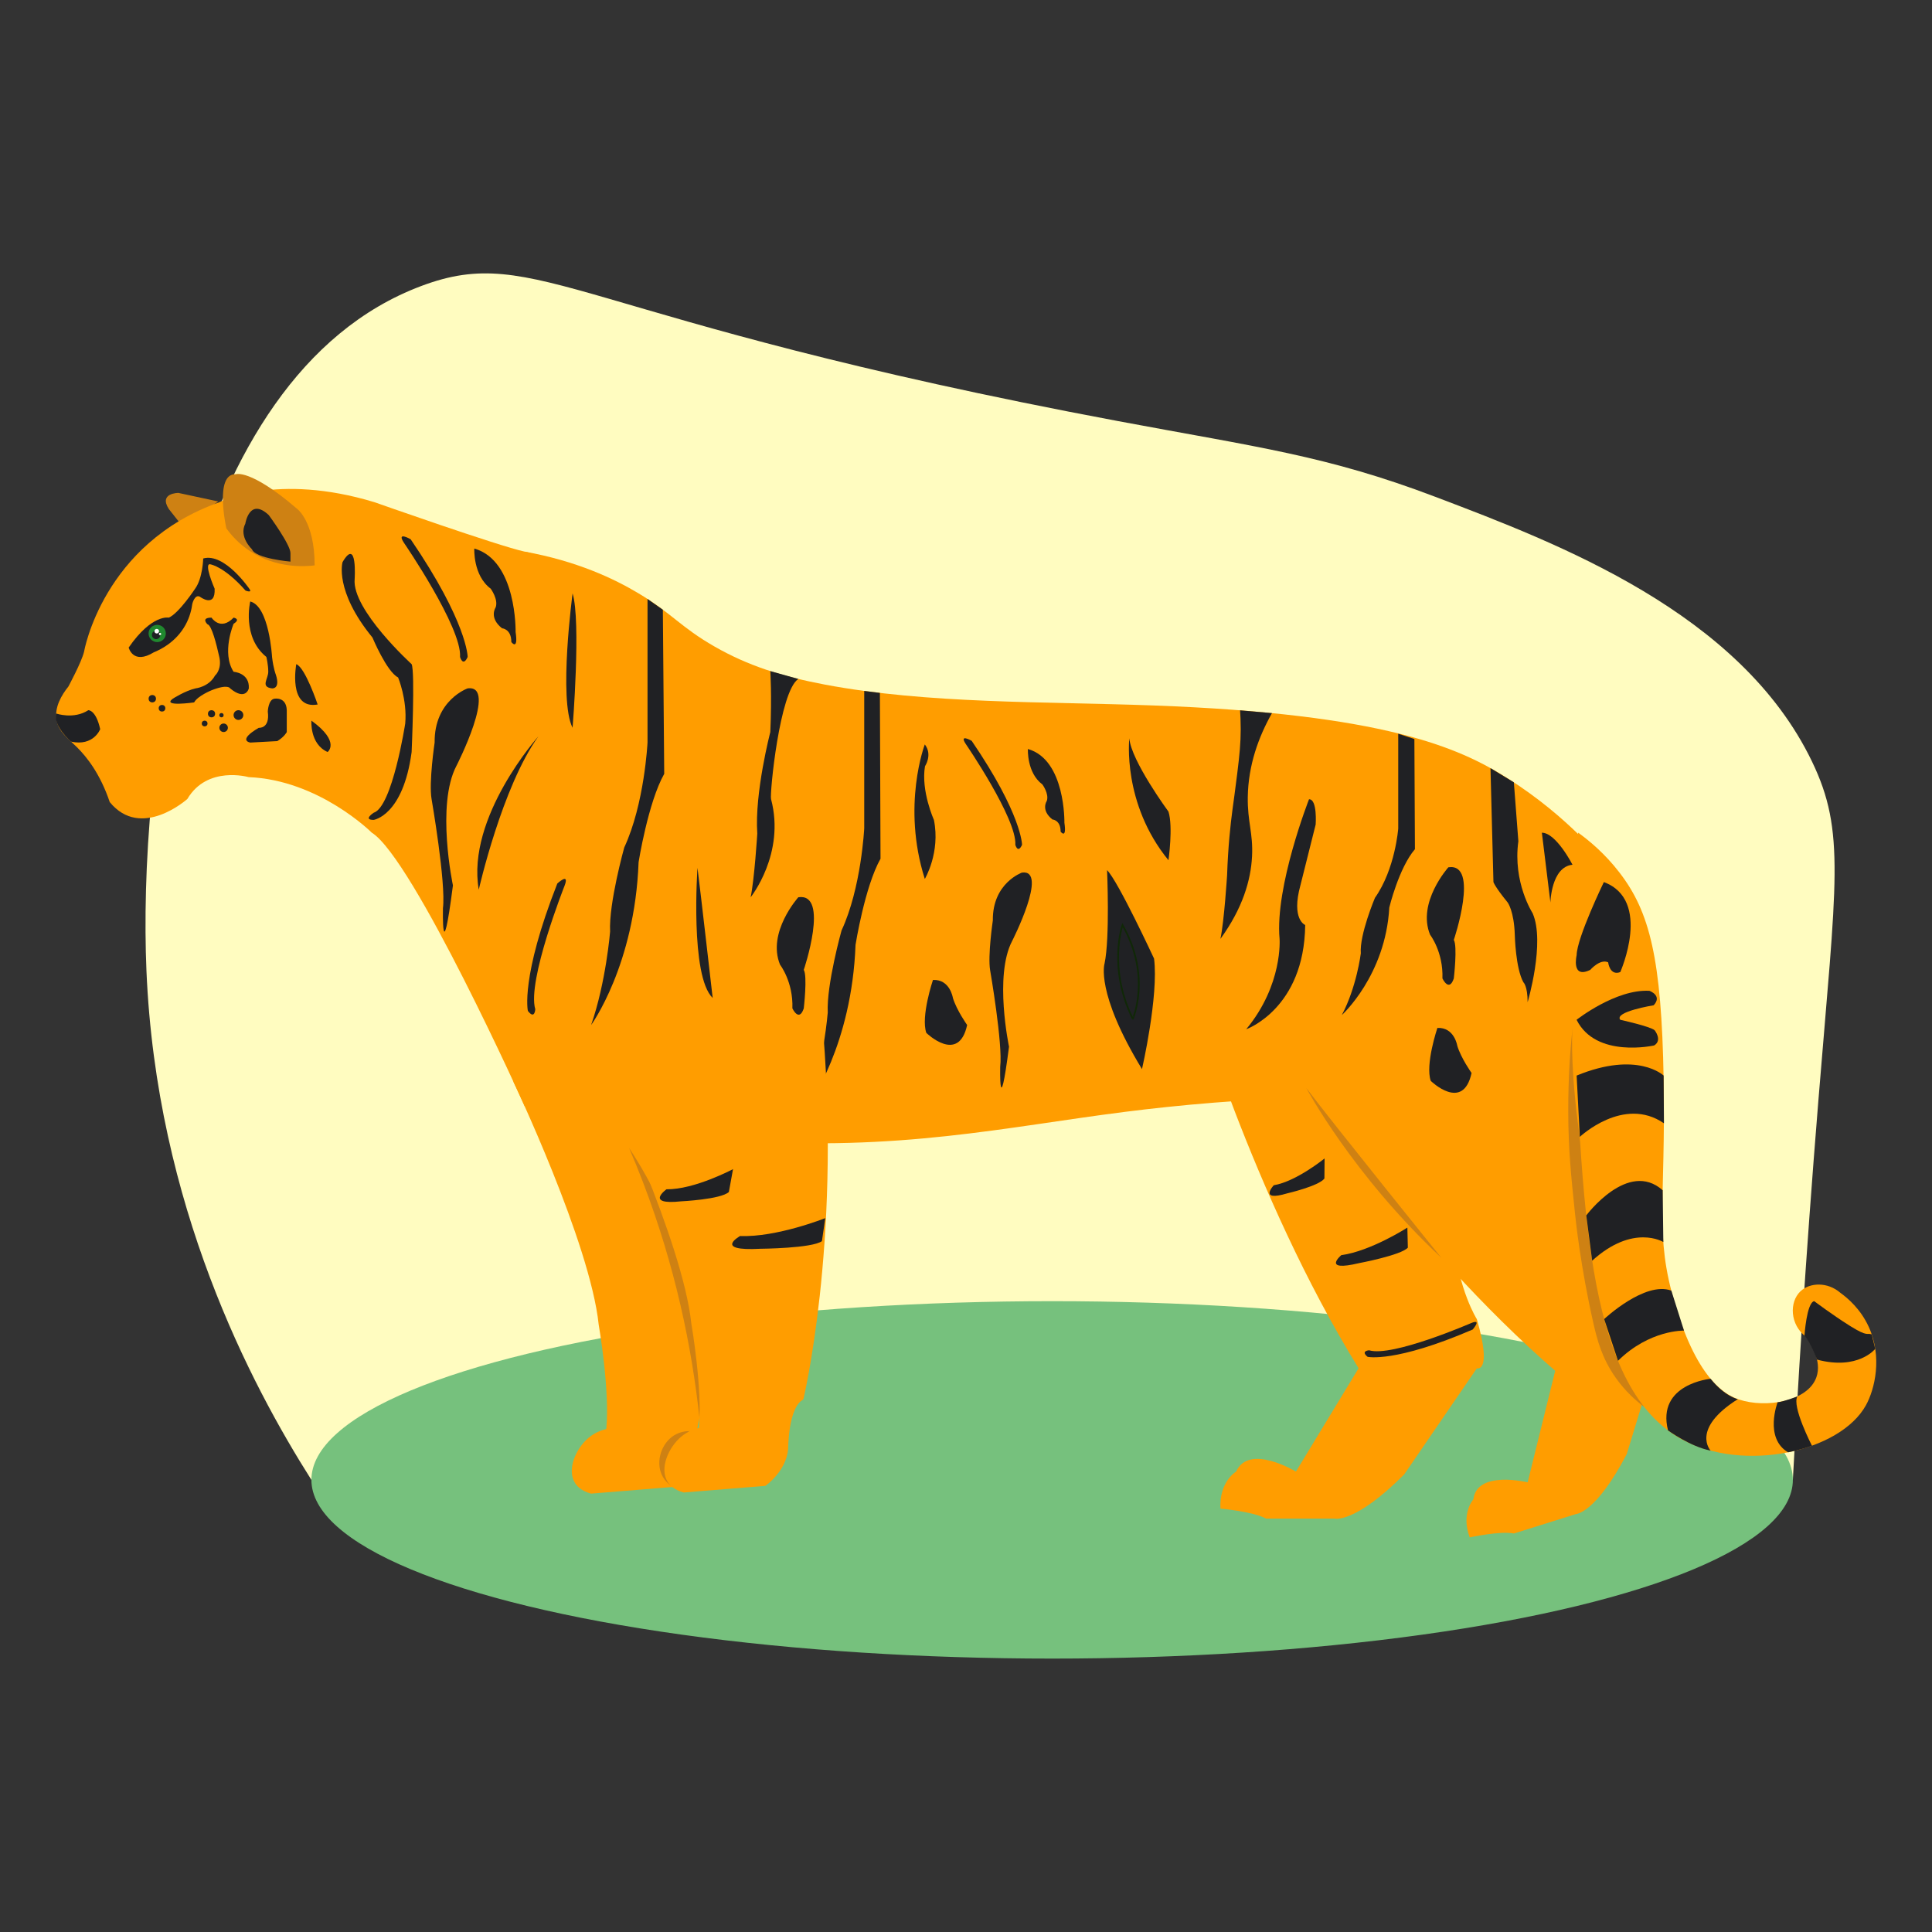 <?xml version="1.0" encoding="utf-8"?>
<!-- Generator: Adobe Illustrator 24.2.0, SVG Export Plug-In . SVG Version: 6.00 Build 0)  -->
<svg version="1.1" id="Слой_1" xmlns="http://www.w3.org/2000/svg" xmlns:xlink="http://www.w3.org/1999/xlink" x="0px" y="0px"
	 viewBox="0 0 5669.3 5669.3" style="enable-background:new 0 0 5669.3 5669.3;" xml:space="preserve">
<rect x="0" y="0" width="5669.3" height="5669.3" fill="#333333" stroke="none"/>
<style type="text/css">
	.st0{fill:#FFFCC0;}
	.st1{fill:#76C17D;}
	.st2{fill:#CE8113;}
	.st3{fill:#FF9D00;}
	.st4{fill:#202124;}
	.st5{fill:none;stroke:#102807;stroke-width:5;stroke-miterlimit:10;}
	.st6{fill:#20892F;}
	.st7{fill:#FFFFFF;}
</style>
<g>
	<path class="st0" d="M913.8,4342.6c-177.2-279.5-455.1-805-484.1-1495.1c-23.6-559.5,94.7-1741.2,806.6-2008.3
		c342.8-128.7,445.2,96.7,2044.7,396.5c411.3,77.1,611.6,101,931.1,222.3c360.7,136.9,894.5,339.4,1105,776.5
		c99.1,205.8,71.4,349.1,18.8,994.6c-38.9,477.5-61.8,864.7-74.9,1113.5H913.8z"/>
	<ellipse class="st1" cx="3087.4" cy="4342.6" rx="2173.6" ry="524.4"/>
	<g>
		<path class="st2" d="M640.4,1471.5l-117-25.1c0,0-58.5,0-27.9,47.4l41.8,52.9L640.4,1471.5z"/>
		<path class="st3" d="M4632.7,2449.2c-45.9-44.9-116.6-107.3-211.9-167.3C4282,2194.6,4063,2095,3384.2,2070.1
			c-317.6-11.7-663.3-4.3-964.1-61.3c-126.9-24-225.8-55.7-323.2-111.5c-99.5-56.9-124.8-97.2-222.9-156
			c-72.6-43.5-181.4-94.9-334.4-122.6c0,542.4,0,1084.9,0,1627.3c140.3,35.4,356.8,81.3,624.2,100.3
			c472.6,33.6,786.7-39.2,1136.9-83.6c313.1-39.7,771.9-71.5,1354.2-16.7C4647.4,2980.4,4640.1,2714.8,4632.7,2449.2z"/>
		<path class="st3" d="M3493.5,2884.5c0,0,179.7,622.7,493.2,1130.6l-183.9,303.1c0,0-137.9-83.6-175.5,0c0,0-50.2,29.3-46,108.7
			c0,0,96.1,8.4,133.8,29.3h200.6c0,0,58.5,16.7,204.8-129.6l213.2-311.4c0,0,46,14.7,0-144.2c0,0-216.6-338.6,96.5-900.7
			l-146.7-131.7L3493.5,2884.5z"/>
		<path class="st3" d="M3794.6,3136.6c0,0,340.1,514.1,769,885.9l-80.8,327.3c0,0-148.9-36.7-159.3,49.9c0,0-37.2,40.8-10.8,111.7
			c0,0,89.6-19.7,129.7-11.5l182.1-57c0,0,57.9-1.5,149-175.8l104.9-343.2c0,0,45.9,0.2-41-130.8c0,0-292.8-245.7-168.4-844.9
			l-170.5-77.8L3794.6,3136.6z"/>
		<path class="st3" d="M246.6,1912.7c0,0,54.3-317.7,397.1-438.9c0,0,167.2-87.8,455.6,0c0,0,362.1,127.9,440.3,144.9
			c78.2,17,90.6,55,90.6,55l-56.8,1580.6l-33.8-8.4c0,0-327.4-727.3-448.6-802.5c0,0-154.7-154.7-361.5-163
			c0,0-121.2-34.8-179.7,64.1c0,0-135.8,121.9-227.8,9.1c-27.5-81.4-65.7-130.7-96.1-160.9c-26.4-26.2-53.5-44.6-59.9-79.3
			c-7-38.2,15.1-74.4,34.8-99C200.6,2014.4,239.1,1943.6,246.6,1912.7z"/>
		<path class="st2" d="M664.2,1550.4c0,0-36.2-161.6,27.9-158.8c0,0,41.8-16.7,178.3,100.3c0,0,52.9,36.2,52.9,167.2
			c-28.3,3.4-111.2,9.6-189.5-41.8C700.9,1595.7,678.5,1570.3,664.2,1550.4z"/>
		<path class="st4" d="M719.9,1536.5c0,0,12.1-78,68.7-25.1c0,0,63.7,86.4,63.7,111.5s0,25.1,0,25.1s-102.8-8.7-112.9-36.2
			C739.4,1611.7,700,1575.5,719.9,1536.5z"/>
		<path class="st3" d="M1506.1,3173.3c0,0,225.6,473.9,250.7,713.6c0,0,33.4,192.3,22.3,306.5c-12.1,2.9-32.3,9.4-51.6,25.4
			c-37.7,31.4-65.4,94.2-39.6,133.8c4.2,6.4,16.3,22.3,46.6,30.3l239.6-19.5c0,0,61.3-41.8,66.9-108.7c0,0,0-122.6,44.6-144.9
			c0,0,108.7-451.4,58.5-1075.6L1506.1,3173.3z"/>
		<path class="st4" d="M164.7,2093.7c0,0,51.3,18.2,94.5-9.7c0,0,22.3-1.4,34.8,55.7c0,0-19,50.9-85.4,36.6
			C208.5,2176.4,155.3,2130.6,164.7,2093.7z"/>
		<path class="st4" d="M734.3,1765c0,0-25.2,104.1,47.3,162.8c0,0,5.6,22.5,5.6,43.4s-23.7,44.6,11.1,48.8c0,0,25.1,2.8,11.1-40.4
			c0,0-7-17.1-11.1-51.7C798.3,1927.8,790.2,1778.9,734.3,1765z"/>
		<path class="st4" d="M869.4,1948.9c0,0-25.1,133.8,62.7,118.4C932.1,2067.3,895.8,1958.7,869.4,1948.9z"/>
		<path class="st4" d="M913.9,2114.7c0,0-5.6,68.3,47.4,92C961.3,2206.7,1000.3,2177.4,913.9,2114.7z"/>
		<circle class="st4" cx="699.7" cy="2098.3" r="14.3"/>
		<circle class="st4" cx="656.2" cy="2135.6" r="12.5"/>
		<circle class="st4" cx="649.9" cy="2098.7" r="6.3"/>
		<circle class="st4" cx="620.7" cy="2094.5" r="10.5"/>
		<circle class="st4" cx="600.5" cy="2123.1" r="8.4"/>
		<circle class="st4" cx="446.9" cy="2050.3" r="10.8"/>
		<circle class="st4" cx="475.4" cy="2078.3" r="9.7"/>
		<path class="st4" d="M620.7,1812.4c0,0,25.8,40.4,64.8,0c0,0,22.3,3.9,0,18c0,0-36.2,85.1,0,140.9c0,0,47.5,2.9,44.6,48.8
			c0,0-8.9,37.7-54.7,0c0,0-5.3-14-54.8,5.5c0,0-41.1,16.7-50.9,35.5c0,0-96.1,13.9-62.7-10.8c0,0,36.2-23.3,66.9-30.3
			c0,0,39-4.2,57.1-37.7c0,0,16.8-13.8,14.2-43.7c-0.3-3.4-0.8-7-1.7-10.9c-8.4-37.4-22.2-93.2-34.8-95.9
			C608.9,1831.9,587.9,1812.4,620.7,1812.4z"/>
		<path class="st4" d="M785.8,2088c0,0,1.4-35.3,19.5-37.7c0,0,34.8-6.6,36.2,33.8v64.1c0,0-6.9,13.9-27.8,26.5l-79.3,4.3
			c0,0-39.2-5.7,24.9-43.3C759.2,2135.6,792.7,2139.3,785.8,2088z"/>
		<path class="st4" d="M4524.5,2443.5l25.1,204.8c0,0,2.1-104.5,64.8-110.8C4614.4,2537.6,4566.3,2443.5,4524.5,2443.5z"/>
		<path class="st4" d="M4373.7,2254l8.7,334.4c0,0,4.2,13.9,41.8,59.9c0,0,18.8,25.1,20.9,96.1c0,0,2.1,96.1,25.1,137.9
			c0,0,12.5,10.4,12.5,58.5c0,0,52.2-175.5,14.6-261.2c0,0-58.5-89.9-41.8-211.1l-13.2-172.8L4373.7,2254z"/>
		<path class="st4" d="M2155.4,3494.2c0,0-71.1,83.5-129.7,100.2c0,0-39,59.9,36.2,25.1c0,0,82.2-30.8,95.4-57.2L2155.4,3494.2z"/>
		<path class="st4" d="M1005.2,1649.4c0,0-25.1,83.6,87.8,221.5c0,0,41.8,100.3,75.2,117c0,0,27.2,65.6,20.9,135.2
			c0,0-37.8,244.9-92.7,261.9c0,0-32.1,20.9,0,20.9c0,0,86.4-11.8,111.5-199.2c0,0,10.4-236.2,0-257.8c0,0-175.5-159.5-167.2-249.4
			C1040.7,1699.5,1049.1,1574.6,1005.2,1649.4z"/>
		<path class="st4" d="M1185.6,1593.2c0,0,170,248,164.4,334.6c0,0,8.4,30.5,22.3,0c0,0,0-100.1-167.2-345.3
			C1205.1,1582.5,1161.9,1557.4,1185.6,1593.2z"/>
		<path class="st4" d="M1656.8,2598.8c0,0-110.7,279.6-86.1,362.7c0,0-1.4,31.6-21.7,4.9c0,0-22.2-97.6,86.4-373.8
			C1635.4,2592.6,1672,2558.6,1656.8,2598.8z"/>
		<path class="st4" d="M1372.3,2020c0,0-98.4,34.4-96.9,158.9c0,0-17.4,116.9-9,165.7c0,0,42.7,246.6,33.4,320.4
			c0,0-4.2,192.3,29.3-66.9c0,0-50.2-236.2,10.4-351.1C1339.6,2247.1,1461.5,2008.2,1372.3,2020z"/>
		<path class="st4" d="M1391.8,1609.7c0,0-4.2,78.7,48.1,117.7c0,0,23,31.1,14.6,54.9c0,0-20.9,30.1,18.8,61.4
			c0,0,27.2,1.4,27.2,40.4c0,0,20.9,27.2,12.5-29.6C1513,1854.5,1517.2,1645.2,1391.8,1609.7z"/>
		<path class="st4" d="M2834.1,2183.4c0,0,150.2,219.2,145.3,295.7c0,0,7.4,26.9,19.7,0c0,0,0-88.5-147.7-305.1
			C2851.3,2173.9,2813.1,2151.8,2834.1,2183.4z"/>
		<path class="st4" d="M4316.9,3882.5c0,0-231.5,100.6-299.4,79.8c0,0-25.9,1.6-4.4,19.2c0,0,79.8,18.5,308.5-80.2
			C4321.5,3901.2,4350.1,3868.7,4316.9,3882.5z"/>
		<path class="st4" d="M2999,2560.5c0,0-86.9,30.4-85.6,140.4c0,0-15.3,103.3-7.9,146.4c0,0,37.7,217.9,29.5,283.2
			c0,0-3.7,169.9,25.9-59.1c0,0-44.3-208.7,9.2-310.2C2970.1,2761.2,3077.8,2550.1,2999,2560.5z"/>
		<path class="st4" d="M3016.3,2197.9c0,0-3.7,69.6,42.5,104c0,0,20.3,27.5,12.9,48.5c0,0-18.5,26.6,16.6,54.3c0,0,24,1.2,24,35.7
			c0,0,18.5,24,11.1-26.2C3123.4,2414.3,3127.1,2229.3,3016.3,2197.9z"/>
		<path class="st4" d="M1579.9,2160.7c0,0-212,236.9-175,450C1404.9,2610.7,1473.3,2308.4,1579.9,2160.7z"/>
		<path class="st4" d="M1680.2,1741.3c0,0-41.8,312.1,0,394.3C1680.2,2135.6,1705.3,1822.8,1680.2,1741.3z"/>
		<path class="st4" d="M1900.1,1757.7v421.3c0,0-8.7,179.8-68.3,307.9c0,0-45.7,163.6-41.5,246.8c0,0-12,148.8-55.7,274.1
			c0,0,128.2-175.5,139.3-477.9c0,0,27.9-175.5,75.2-259.1l-4-481.6L1900.1,1757.7z"/>
		<path class="st4" d="M4103,2153.1v278.2c0,0-8.7,118.7-68.3,203.3c0,0-45.7,108-41.5,163c0,0-12,98.3-55.7,181
			c0,0,128.2-115.9,139.3-315.6c0,0,27.9-115.9,75.2-171.1c-0.5-107.8-1-215.5-1.6-323.3C4134.6,2163.4,4118.8,2158.2,4103,2153.1z"
			/>
		<path class="st4" d="M2536,2027.5c0,134.3,0,268.6,0,402.9c0,0-8.5,175.3-66.6,300.1c0,0-44.5,159.5-40.4,240.6
			c0,0-11.7,145.1-54.3,267.2c0,0,124.9-171.1,135.8-465.8c0,0,27.2-171.1,73.3-252.6c-0.6-162.2-1.2-324.4-1.8-486.6
			C2566.6,2031.4,2551.3,2029.4,2536,2027.5z"/>
		<path class="st4" d="M2260.4,1969.3c0,0,4.8,70.2,0,178.9c0,0-46.5,178.1-38.2,298c0,0-8.4,133.7-19.5,186.7
			c0,0,102.6-127.7,59.8-288.3c-4.1-15.3,25-315.9,80.1-352.3L2260.4,1969.3z"/>
		<path class="st4" d="M3638.9,2084.4c0.9,12.8,1.9,32.1,1.9,55.6c-0.1,40.8-3.3,73.7-10,128c-6.5,53.1-11.4,86.9-14,106.3
			c-6.1,45.4-13.2,111.1-16,194c0,0-8.4,133.7-19.5,186.7c65.4-90.2,89.1-172,92.7-241.8c3.5-68.7-13.6-101.1-12.5-174.2
			c1.4-93.9,31.7-176.8,71-246.4C3701.3,2089.9,3670.1,2087.2,3638.9,2084.4z"/>
		<path class="st4" d="M2046.7,2546.6c0,0-22.3,317.7,44.6,381.8C2091.2,2928.4,2055,2610.7,2046.7,2546.6z"/>
		<path class="st4" d="M2342.6,2632.9c0,0-92.6,103.2-53.6,197.9c0,0,39,50.2,36.2,128.2c0,0,19.5,41.8,33.4,0c0,0,11.1-95.1,0-113
			C2358.7,2846,2435.2,2619,2342.6,2632.9z"/>
		<path class="st4" d="M4250.1,2545c0,0-92.6,103.2-53.6,197.9c0,0,39,50.2,36.2,128.2c0,0,19.5,41.8,33.4,0c0,0,11.1-95.1,0-113
			C4266.2,2758,4342.7,2531,4250.1,2545z"/>
		<path class="st4" d="M2737.7,2875.6c0,0-36.2,107.3-19.5,155.3c0,0,94.7,92.5,119.8-23.1c0,0-30.7-43.2-41.8-79.4
			C2796.2,2928.4,2787.9,2873.1,2737.7,2875.6z"/>
		<path class="st4" d="M4217.9,3016.4c0,0-36.2,107.3-19.5,155.3c0,0,94.7,92.5,119.8-23.1c0,0-30.7-43.2-41.8-79.4
			C4276.4,3069.2,4268,3013.9,4217.9,3016.4z"/>
		<path class="st4" d="M2713.8,2184.4c0,0-68.5,179.4,0,394.8c0,0,46.2-77.1,26.7-173.3c0,0-38.4-85-26.2-157.4
			C2714.3,2248.5,2737.2,2215,2713.8,2184.4z"/>
		<path class="st4" d="M3248.6,2553.4c0,0,8.7,198.5-7.4,274.1c0,0-27.5,84,109.9,309.7c0,0,49.3-214.8,35.4-324.3
			C3386.4,2813,3281.5,2586.2,3248.6,2553.4z"/>
		<path class="st5" d="M3293.9,2714.5c0,0-43.9,125,30.2,275.1C3324.2,2989.6,3379.3,2864.2,3293.9,2714.5z"/>
		<path class="st4" d="M3313.9,2166.4c0,0-21.7,190.8,114.9,357.9c0,0,13.9-98.4,0-142.6C3428.8,2381.8,3318.9,2232,3313.9,2166.4z"
			/>
		<path class="st4" d="M3841.2,2345.4c0,0-100.3,255.8-86.4,409.6c0,0,10.4,134.4-97.9,265.3c0,0,170.3-60,173.1-305.9
			c0,0-41.8-16-13.9-117l44.6-177.8C3860.7,2419.7,3866.2,2344.7,3841.2,2345.4z"/>
		<path class="st5" d="M4261.9,2682.8"/>
		<path class="st4" d="M731.4,1727.4c0,0-72.4-106.2-135.1-88.6c0,0-1.4,58-23.7,88.6c0,0-47.7,72.4-77.3,85
			c0,0-49.5-11.1-117.7,87.8c0,0,12.5,51.6,73.8,13.9c16.9-6.8,64.3-28.4,92.9-80.3c12.9-23.5,17.9-45.8,20-61.8
			c0,0,7-29.3,22.3-20.9c0,0,46,34.8,43.2-23.7c0,0-34.8-79.4-11.1-71.1c0,0,40.4,7,101.7,76.6C720.3,1733,742,1741.5,731.4,1727.4z
			"/>
		<circle class="st6" cx="461.3" cy="1858.9" r="25.3"/>
		<circle class="st4" cx="458.1" cy="1863.1" r="12.4"/>
		<circle class="st7" cx="460" cy="1852.2" r="6.7"/>
		<circle class="st7" cx="469.6" cy="1860.4" r="3.3"/>
		<path class="st2" d="M2052.7,4162.7c6.6-86.2,6.3-196.5-16.4-321.5c-39-215-126.5-375.7-190.3-472.6
			c14.4,33.5,28.3,67.8,41.8,103.1C1980.7,3715.2,2029.8,3949.6,2052.7,4162.7z"/>
		<path class="st2" d="M1968.1,4359.3c-3.3-14-10.5-53.6,8.2-97.6c14.2-33.3,36.6-53.3,48.3-62.3c-11.1,0-29.2,1.8-46.6,12.6
			c-36.4,22.6-53.5,74.2-37.1,113.2C1948.2,4342.8,1960.7,4353.8,1968.1,4359.3z"/>
		<path class="st3" d="M1777.9,3170c0,0,225.6,473.9,250.7,713.6c0,0,33.4,192.3,22.3,306.5c-12.1,2.9-32.3,9.4-51.6,25.4
			c-37.7,31.4-65.4,94.2-39.6,133.8c4.2,6.4,16.3,22.3,46.6,30.3l239.6-19.5c0,0,61.3-41.8,66.9-108.7c0,0,0-122.6,44.6-144.9
			c0,0,108.7-451.4,58.5-1075.6L1777.9,3170z"/>
		<path class="st4" d="M2151,3430.7c0,0-113.3,60.3-195.3,59.2c0,0-65.2,46.9,43,35.3c0,0,116.7-5.6,140.1-27.4L2151,3430.7z"/>
		<path class="st4" d="M2421.6,3574.5c0,0-142.6,56.8-249.8,52.5c0,0-81,45,59.5,37.4c0,0,152-1.2,180.6-22.4L2421.6,3574.5z"/>
		<path class="st4" d="M3886.9,3399.3c0,0-83,67.7-149.1,78.7c0,0-46.1,49.3,39.5,23.8c0,0,93.2-21.6,109.1-43.6L3886.9,3399.3z"/>
		<path class="st4" d="M4129.8,3602.3c0,0-107.1,69-194,80.9c0,0-59,50,53,23.2c0,0,122.2-23,142.4-45.2L4129.8,3602.3z"/>
		<path class="st2" d="M4614.4,3016.4c0,0-31.3,347.2,210,1111.8c-23-17.2-54.6-44.7-83.2-85.2c-40.9-57.9-54.8-112.8-65.7-160.9
			c-37-163-51.5-298.7-54.1-323.9c-11-105.6-19.2-184.5-19.5-295.4C4601.6,3163.5,4607.8,3079.4,4614.4,3016.4z"/>
		<path class="st3" d="M5299.9,3923.1c-48.1-36-49.6-102.4-16.7-133.8c27.7-26.4,79.9-27.9,117,4.2c22,15.9,59.7,47.8,83.6,100.3
			c40.2,88.2,17.8,182.5-8.4,229.9c-75.5,136.6-357.9,198.6-539.2,100.3c-272.8-147.9-293-645.5-317.7-1253.9
			c-3.2-79.6-4.1-145.9-4.2-192.3c5.6-111.5,11.1-222.9,16.7-334.4c32.7,23.6,78.4,61.4,121.2,117
			c88.7,115.1,123.5,252.2,129.6,606.1c6.3,368.6-27.3,455.2,33.4,660.4c67.8,228.8,153.4,268.6,188.1,280
			c79.3,26.1,202,5.5,226.8-65.6C5347.2,3993,5312,3940,5299.9,3923.1z"/>
		<path class="st4" d="M5295.1,3919.3c0,0,6.2-96.5,28.5-101.2c0,0,53.5,40.3,103.4,71.6c1.5,0.9,2.9,1.8,4.3,2.7
			c51.1,31.6,46.1,17.8,61.1,23.3l10.3,42.5c0,0-50.2,63.6-170.9,31.4C5331.9,3989.7,5315,3942.3,5295.1,3919.3z"/>
		<path class="st4" d="M5216.2,4114.9c0,0-40.1,105,30.8,146.8c0,0,41.5-8,70-19.4c0,0-60.1-116.6-42.5-144.8
			C5274.6,4097.6,5235.6,4112.7,5216.2,4114.9z"/>
		<path class="st4" d="M5019.6,4045.9c0,0-159.4,14.9-124.9,151.5c0,0,65.3,47.8,124.9,59.3c0,0-59.2-63.2,79.9-151
			C5099.5,4105.7,5061.2,4097.7,5019.6,4045.9z"/>
		<path class="st4" d="M4707.3,3870.7c0,0,119.2-112.1,197.1-83.5l37.2,117.4c0,0-100.7-3.1-193.7,88.5L4707.3,3870.7z"/>
		<path class="st4" d="M4654.8,3566.6c0,0,122.5-164.5,224.2-73.9l1.9,151.9c0,0-88.3-54.7-208.8,54.8L4654.8,3566.6z"/>
		<path class="st4" d="M4635.9,3336c0,0,128.4-121.3,246.8-39.8l-0.9-140c0,0-76.4-73.6-255.3,0L4635.9,3336z"/>
		<path class="st4" d="M4626.4,2992.5c0,0,114.8-90.6,213.7-85c0,0,39,13.7,12.5,42.4c0,0-116.8,18.9-98.1,42.6
			c0,0,88.4,19.5,100.9,30.7c0,0,23.7,29.3-1.4,44.6C4854,3067.7,4683.1,3106.7,4626.4,2992.5z"/>
		<path class="st4" d="M4706.4,2588.4c0,0-79,163-79.9,214.6c0,0-16.7,70.7,40,43c0,0,28.8-33.3,52.5-22.1c0,0,4.4,40.4,35.6,28.6
			C4754.5,2852.4,4848.5,2641.4,4706.4,2588.4z"/>
		<path class="st2" d="M4229.5,3690.9c0,0-316.4-392.4-396.2-498.1C3833.3,3192.8,3967.9,3446.1,4229.5,3690.9z"/>
	</g>
</g>
</svg>
